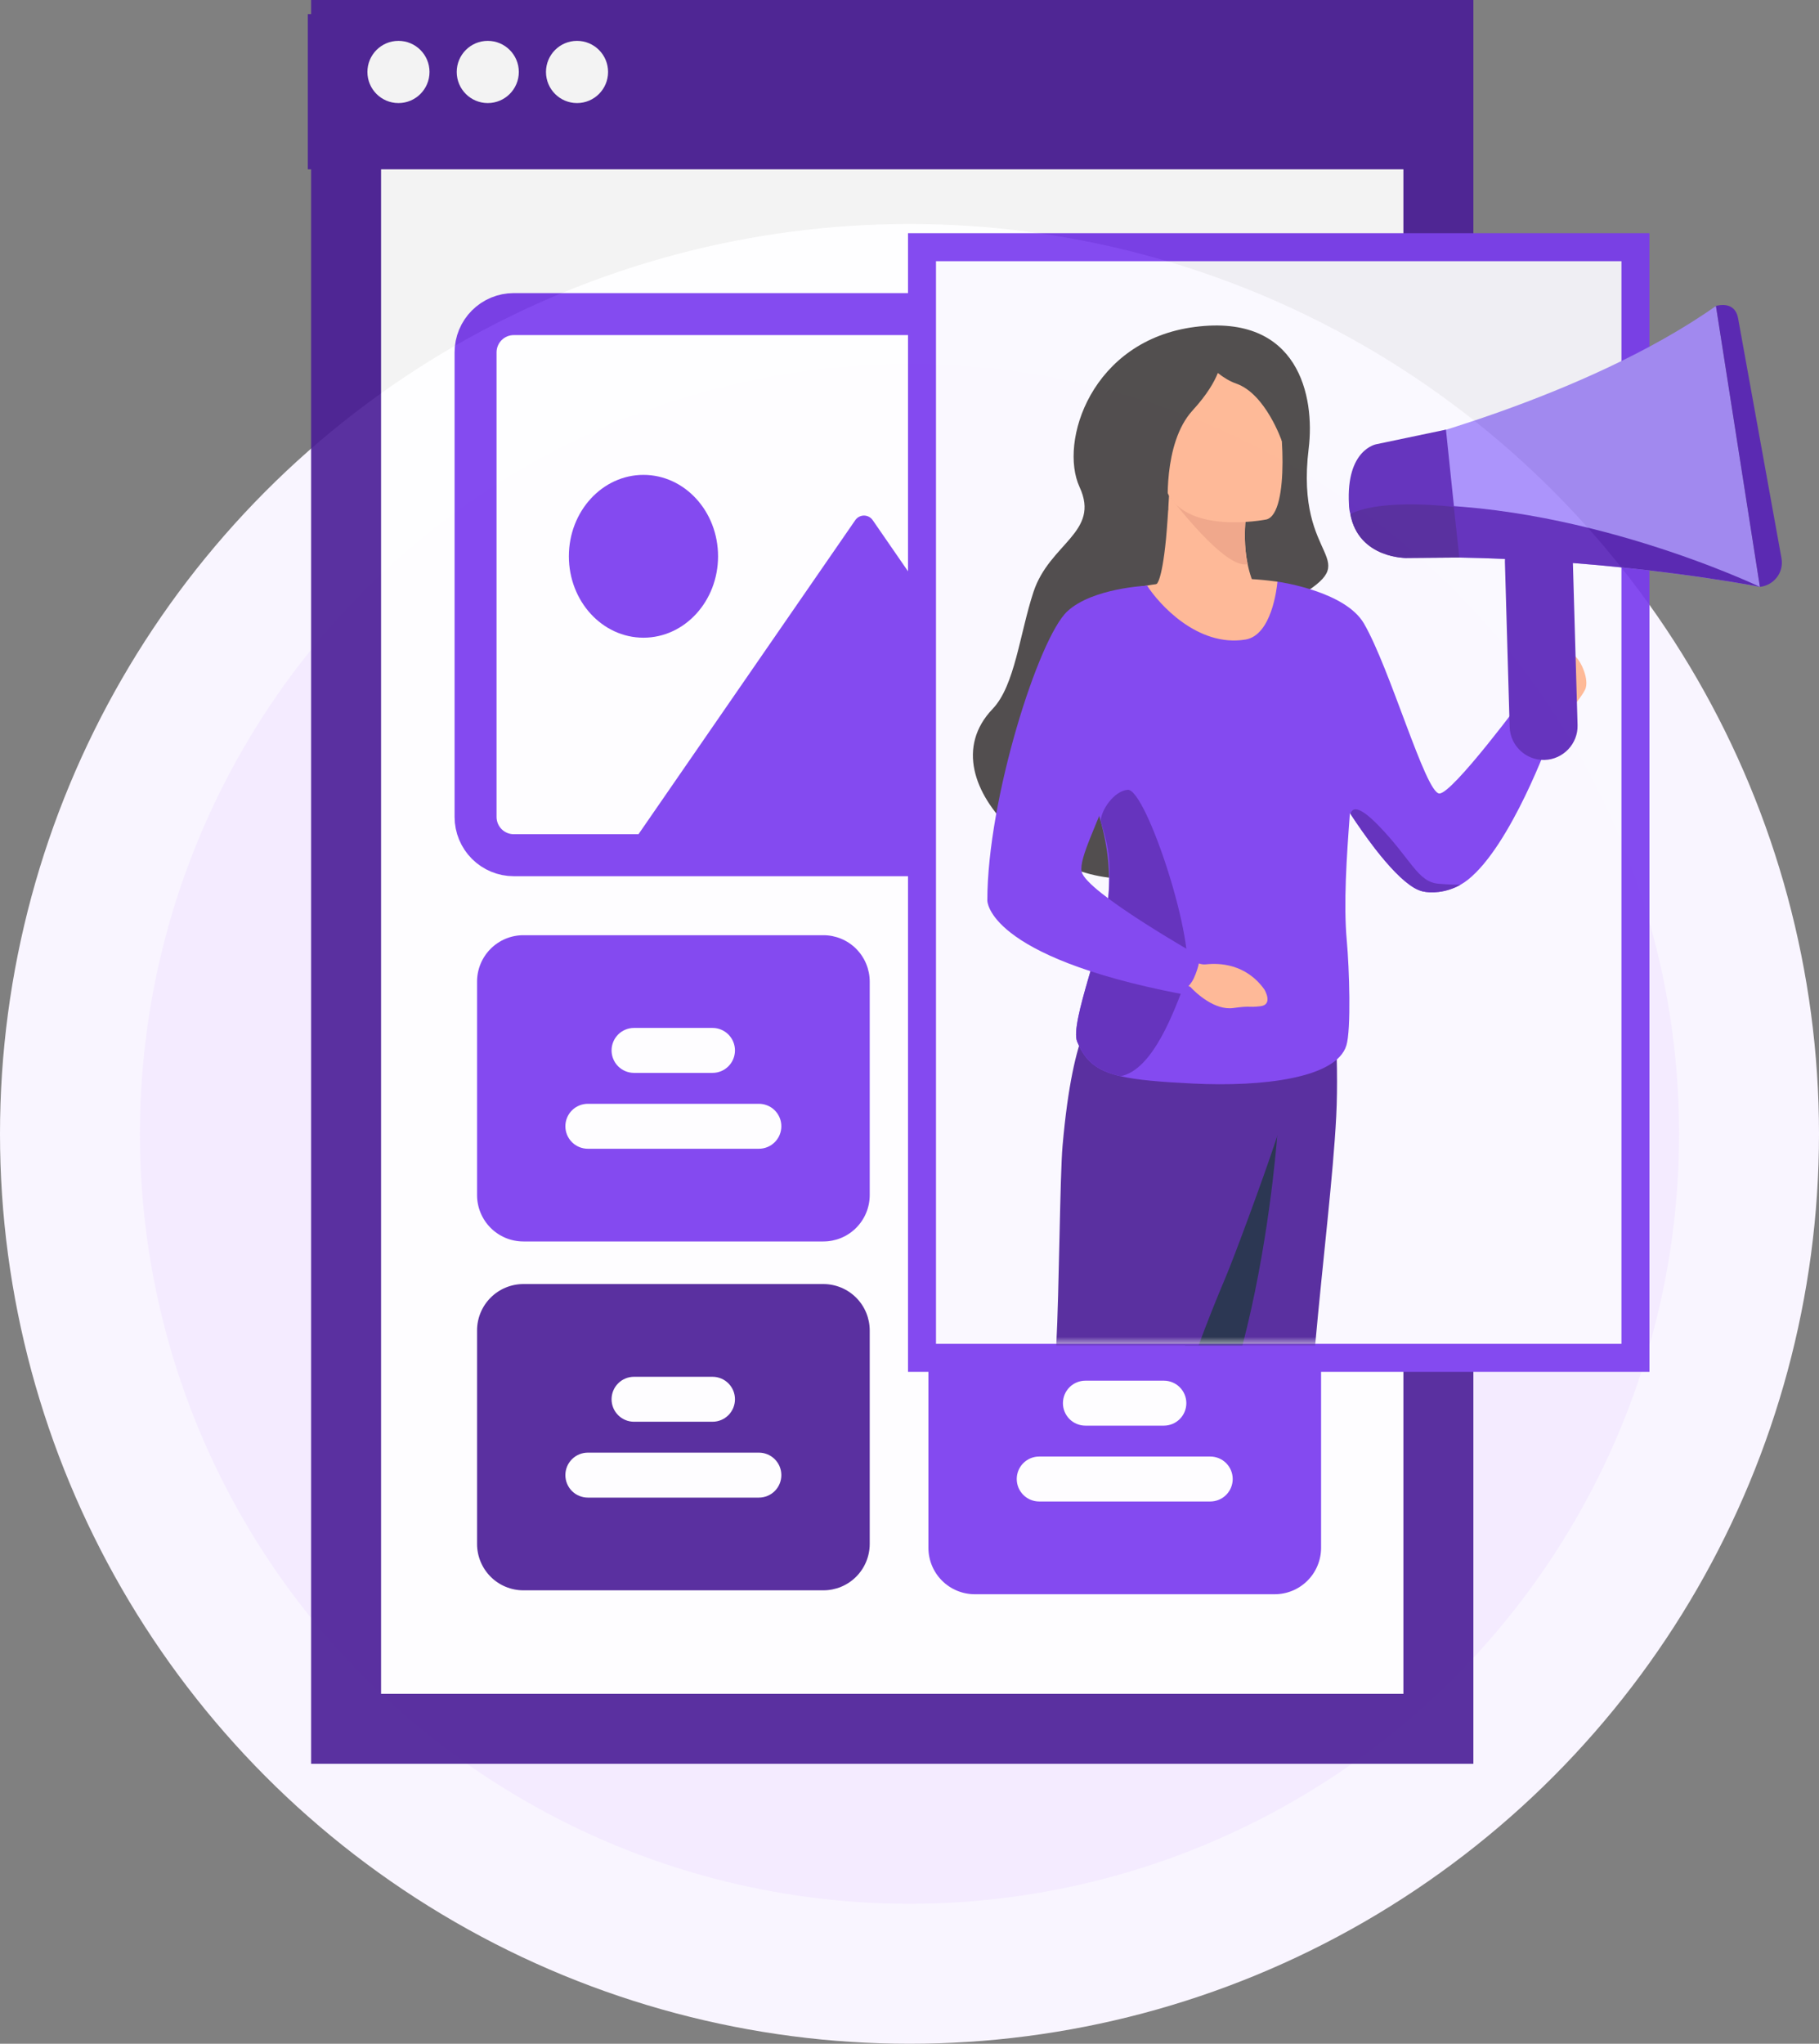 <svg width="130" height="146" viewBox="0 0 130 146" fill="none" xmlns="http://www.w3.org/2000/svg">
<rect x="0" y="0" width="130" height="146" fill="#808080" stroke="none"/>
<circle cx="65" cy="81" r="60" fill="#F4EBFF" stroke="#F9F5FF" stroke-width="10"/>
<g opacity="0.9">
<path d="M24.734 123.5V2.5H102.798V123.5H24.734Z" fill="white" stroke="#491C96" stroke-width="5"/>
<path d="M103.648 1.008H22V12.096H103.648V1.008Z" fill="#491C96"/>
<path d="M28.477 7.363C29.703 7.363 30.696 6.368 30.696 5.141C30.696 3.914 29.703 2.919 28.477 2.919C27.251 2.919 26.258 3.914 26.258 5.141C26.258 6.368 27.251 7.363 28.477 7.363Z" fill="white"/>
<path d="M34.86 7.363C36.085 7.363 37.079 6.368 37.079 5.141C37.079 3.914 36.085 2.919 34.86 2.919C33.634 2.919 32.641 3.914 32.641 5.141C32.641 6.368 33.634 7.363 34.86 7.363Z" fill="white"/>
<path d="M41.239 7.363C42.464 7.363 43.458 6.368 43.458 5.141C43.458 3.914 42.464 2.919 41.239 2.919C40.013 2.919 39.02 3.914 39.02 5.141C39.02 6.368 40.013 7.363 41.239 7.363Z" fill="white"/>
<path d="M58.849 88.686H37.401C36.524 88.685 35.684 88.336 35.064 87.715C34.444 87.094 34.095 86.252 34.094 85.374V70.12C34.095 69.242 34.444 68.4 35.064 67.779C35.684 67.158 36.524 66.809 37.401 66.808H58.849C59.726 66.809 60.567 67.158 61.187 67.779C61.807 68.4 62.156 69.242 62.157 70.12V85.374C62.156 86.252 61.807 87.094 61.187 87.715C60.567 88.336 59.726 88.685 58.849 88.686Z" fill="#7839EE"/>
<path d="M50.923 76.643H45.311C44.885 76.643 44.477 76.474 44.177 76.173C43.876 75.872 43.707 75.463 43.707 75.037C43.707 74.612 43.876 74.203 44.177 73.902C44.477 73.601 44.885 73.432 45.311 73.432H50.923C51.349 73.432 51.757 73.601 52.057 73.902C52.358 74.203 52.527 74.612 52.527 75.037C52.527 75.463 52.358 75.872 52.057 76.173C51.757 76.474 51.349 76.643 50.923 76.643Z" fill="white"/>
<path d="M54.237 82.062H42.01C41.585 82.062 41.177 81.893 40.876 81.592C40.575 81.291 40.406 80.882 40.406 80.456C40.406 80.031 40.575 79.622 40.876 79.321C41.177 79.02 41.585 78.851 42.01 78.851H54.237C54.663 78.851 55.071 79.02 55.371 79.321C55.672 79.622 55.841 80.031 55.841 80.456C55.841 80.882 55.672 81.291 55.371 81.592C55.071 81.893 54.663 82.062 54.237 82.062Z" fill="white"/>
<path d="M91.107 113.886H69.659C68.782 113.885 67.941 113.535 67.321 112.914C66.701 112.294 66.353 111.452 66.352 110.574V95.319C66.353 94.441 66.701 93.599 67.321 92.978C67.941 92.357 68.782 92.008 69.659 92.007H91.107C91.984 92.008 92.825 92.357 93.445 92.978C94.065 93.599 94.414 94.441 94.415 95.319V110.574C94.414 111.452 94.065 112.294 93.445 112.914C92.825 113.535 91.984 113.885 91.107 113.886Z" fill="#7839EE"/>
<path d="M83.181 101.842H77.569C77.143 101.842 76.735 101.673 76.434 101.372C76.134 101.071 75.965 100.663 75.965 100.237C75.965 99.811 76.134 99.402 76.434 99.101C76.735 98.8 77.143 98.631 77.569 98.631H83.181C83.606 98.631 84.014 98.8 84.315 99.101C84.616 99.402 84.785 99.811 84.785 100.237C84.785 100.663 84.616 101.071 84.315 101.372C84.014 101.673 83.606 101.842 83.181 101.842Z" fill="white"/>
<path d="M86.495 107.261H74.268C73.842 107.261 73.434 107.092 73.134 106.791C72.833 106.49 72.664 106.081 72.664 105.656C72.664 105.23 72.833 104.821 73.134 104.52C73.434 104.219 73.842 104.05 74.268 104.05H86.495C86.921 104.05 87.328 104.219 87.629 104.52C87.93 104.821 88.099 105.23 88.099 105.656C88.099 106.081 87.93 106.49 87.629 106.791C87.328 107.092 86.921 107.261 86.495 107.261Z" fill="white"/>
<path d="M91.481 61.093H36.715C35.993 61.093 35.3 60.805 34.788 60.293C34.277 59.781 33.989 59.087 33.988 58.362V25.169C33.989 24.444 34.277 23.75 34.788 23.238C35.3 22.726 35.992 22.439 36.714 22.438H91.482C92.204 22.439 92.896 22.726 93.408 23.238C93.919 23.75 94.207 24.445 94.208 25.17V58.361C94.207 59.086 93.919 59.781 93.408 60.293C92.896 60.805 92.203 61.093 91.481 61.093Z" fill="white" stroke="#7839EE" stroke-width="3"/>
<path d="M93.962 59.797V60.092H45.5V59.784L45.761 59.405L61.125 37.157C61.196 37.056 61.289 36.973 61.398 36.916C61.506 36.86 61.626 36.83 61.747 36.83C61.869 36.83 61.989 36.86 62.097 36.916C62.205 36.973 62.299 37.056 62.37 37.157L72.672 52.076L80.006 41.549C80.077 41.448 80.171 41.366 80.278 41.31C80.386 41.254 80.506 41.224 80.627 41.224C80.749 41.224 80.868 41.254 80.976 41.31C81.084 41.366 81.177 41.448 81.249 41.549L93.701 59.421L93.962 59.797Z" fill="#7839EE"/>
<path d="M45.987 45.555C48.931 45.555 51.318 42.951 51.318 39.739C51.318 36.528 48.931 33.924 45.987 33.924C43.043 33.924 40.656 36.528 40.656 39.739C40.656 42.951 43.043 45.555 45.987 45.555Z" fill="#7839EE"/>
<path d="M91.271 88.406H69.823C68.946 88.405 68.106 88.056 67.485 87.435C66.865 86.814 66.517 85.972 66.516 85.094V69.839C66.517 68.961 66.865 68.119 67.485 67.499C68.106 66.878 68.946 66.528 69.823 66.527H91.271C92.148 66.528 92.989 66.878 93.609 67.499C94.229 68.119 94.578 68.961 94.579 69.839V85.094C94.578 85.972 94.229 86.814 93.609 87.435C92.989 88.056 92.148 88.405 91.271 88.406Z" fill="#491C96"/>
<path d="M83.345 76.363H77.733C77.307 76.363 76.899 76.194 76.599 75.893C76.298 75.591 76.129 75.183 76.129 74.757C76.129 74.331 76.298 73.923 76.599 73.622C76.899 73.32 77.307 73.151 77.733 73.151H83.345C83.77 73.151 84.178 73.32 84.479 73.622C84.78 73.923 84.949 74.331 84.949 74.757C84.949 75.183 84.78 75.591 84.479 75.893C84.178 76.194 83.77 76.363 83.345 76.363Z" fill="white"/>
<path d="M86.659 81.782H74.432C74.006 81.782 73.599 81.613 73.298 81.312C72.997 81.01 72.828 80.602 72.828 80.176C72.828 79.75 72.997 79.342 73.298 79.041C73.599 78.74 74.006 78.57 74.432 78.57H86.659C87.085 78.57 87.492 78.74 87.793 79.041C88.094 79.342 88.263 79.75 88.263 80.176C88.263 80.602 88.094 81.01 87.793 81.312C87.492 81.613 87.085 81.782 86.659 81.782Z" fill="white"/>
<path d="M58.849 113.607H37.401C36.524 113.606 35.684 113.257 35.064 112.636C34.444 112.015 34.095 111.173 34.094 110.295V95.04C34.095 94.162 34.444 93.32 35.064 92.7C35.684 92.079 36.524 91.73 37.401 91.728H58.849C59.726 91.73 60.567 92.079 61.187 92.7C61.807 93.32 62.156 94.162 62.157 95.04V110.295C62.156 111.173 61.807 112.015 61.187 112.636C60.567 113.257 59.726 113.606 58.849 113.607Z" fill="#491C96"/>
<path d="M50.923 101.564H45.311C44.885 101.564 44.477 101.395 44.177 101.094C43.876 100.793 43.707 100.384 43.707 99.958C43.707 99.532 43.876 99.124 44.177 98.823C44.477 98.522 44.885 98.353 45.311 98.353H50.923C51.349 98.353 51.757 98.522 52.057 98.823C52.358 99.124 52.527 99.532 52.527 99.958C52.527 100.384 52.358 100.793 52.057 101.094C51.757 101.395 51.349 101.564 50.923 101.564Z" fill="white"/>
<path d="M54.237 106.983H42.01C41.585 106.983 41.177 106.814 40.876 106.513C40.575 106.212 40.406 105.803 40.406 105.377C40.406 104.951 40.575 104.543 40.876 104.242C41.177 103.941 41.585 103.771 42.01 103.771H54.237C54.663 103.771 55.071 103.941 55.371 104.242C55.672 104.543 55.841 104.951 55.841 105.377C55.841 105.803 55.672 106.212 55.371 106.513C55.071 106.814 54.663 106.983 54.237 106.983Z" fill="white"/>
<path d="M66.894 17.659H65.894V18.659V95.999V96.999H66.894H115.882H116.882V95.999V18.659V17.659H115.882H66.894Z" fill="#FBFAFF" stroke="#7839EE" stroke-width="2"/>
<mask id="mask0_724_8449" style="mask-type:luminance" maskUnits="userSpaceOnUse" x="66" y="20" width="50" height="76">
<path d="M115.878 20.499H66.891V96H115.878V20.499Z" fill="white"/>
</mask>
<g mask="url(#mask0_724_8449)">
<path d="M109.117 51.714C109.117 51.714 108.688 49.652 109.373 49.098C110.057 48.544 112.13 46.627 112.518 46.846C112.905 47.066 113.541 48.366 113.334 49.128C113.126 49.89 110.514 52.648 110.514 52.648L109.117 51.714Z" fill="#FFB48D"/>
<path d="M95.498 79.733C95.281 83.97 94.54 90.015 93.989 96.126H84.701C84.501 94.488 84.211 92.892 83.891 91.332C83.371 88.806 82.771 86.377 82.353 84.027C81.507 79.296 81.666 75.598 82.397 72.729C83.025 70.266 84.076 68.412 85.278 67.039C87.912 64.029 95.245 69.911 95.245 69.911C95.245 69.911 95.715 75.522 95.498 79.734V79.733Z" fill="#491C96"/>
<path d="M91.283 81.08C91.283 81.08 91.281 81.11 91.277 81.168C91.21 82.037 90.626 89.155 88.791 96.126H84.705C84.505 94.488 84.216 92.891 83.894 91.332C84.591 87.245 85.252 84 85.252 84L91.283 81.08Z" fill="#162440"/>
<path d="M91.831 79.356C91.731 79.758 91.535 80.393 91.28 81.168C90.231 84.344 88.178 89.863 87.592 91.243C86.907 92.857 86.261 94.49 85.653 96.126H75.488C75.698 92.193 75.75 84.025 75.939 81.85C76.703 73.106 78.362 72.256 78.362 72.256L82.405 72.729L91.826 73.832C91.826 73.832 93.372 73.164 91.831 79.358V79.356Z" fill="#491C96"/>
<path d="M93.529 32.039C93.984 28.334 92.824 22.405 85.411 23.353C77.998 24.3 75.662 31.568 77.157 34.799C78.653 38.03 75.006 38.809 73.861 42.284C72.877 45.269 72.534 48.975 70.943 50.639C65.811 56.002 75.87 64.249 81.933 62.51C92.977 59.342 94.399 58.87 94.007 50.213C93.806 45.778 90.348 44.059 92.543 42.776C97.849 39.676 92.5 40.422 93.529 32.039Z" fill="#403D3C"/>
<path d="M91.286 43.933L89.088 47.219L84.677 47.004L82.637 41.738C82.637 41.738 83.017 41.669 83.328 38.54C83.404 37.718 83.48 36.688 83.549 35.391C83.549 35.391 83.543 35.385 83.549 35.379C83.549 35.272 83.556 35.164 83.562 35.057L84.132 35.227L89.075 36.731C89.075 36.731 89.05 36.895 89.018 37.18C88.961 37.806 88.904 39.008 89.164 40.29C89.43 41.593 90.025 42.984 91.286 43.932V43.933Z" fill="#FFB48D"/>
<path d="M91.305 41.552C91.022 41.552 86.208 40.575 78.078 42.65C78.078 42.65 82.531 62.998 81.018 66.834C79.505 70.669 78.93 74.073 78.93 74.073L95.339 74.275C95.339 74.275 95.109 61.112 95.866 56.452C96.622 51.793 91.305 41.551 91.305 41.551V41.552Z" fill="#FFB48D"/>
<path d="M109.024 49.661C109.024 49.661 103.783 56.754 102.858 56.684C101.863 56.602 99.366 47.79 97.478 44.54C96.155 42.272 91.594 41.594 91.296 41.552C91.287 41.551 91.281 41.55 91.281 41.55L91.292 41.594C91.252 42.014 90.881 45.379 89.014 45.687C85.57 46.254 82.795 43.107 81.985 41.84C81.985 41.84 78.029 42.836 76.868 44.156C75.769 45.405 77.273 54.666 77.607 55.553C77.896 56.315 78.169 57.06 78.406 57.807C79.035 59.779 79.419 61.782 79.198 64.249C78.959 66.942 76.436 73.097 76.981 74.408C77.553 75.785 78.347 76.483 80.086 76.881C81.284 77.157 82.931 77.29 85.262 77.405C90.205 77.65 95.502 77.03 96.222 74.686C96.568 73.561 96.435 69.207 96.252 67.198C96.011 64.556 96.243 61.184 96.475 58.087C96.486 58.103 96.496 58.121 96.508 58.138C96.508 58.138 96.508 58.144 96.514 58.144C97.047 58.96 97.662 59.832 98.289 60.647C99.239 61.867 100.228 62.936 101.071 63.428C101.28 63.549 101.476 63.631 101.661 63.675C102.218 63.808 103.314 63.808 104.379 63.201C104.55 63.106 104.728 62.986 104.899 62.854C108.004 60.394 110.768 52.714 110.768 52.714C111.066 50.925 109.025 49.661 109.025 49.661H109.024Z" fill="#7839EE"/>
<path d="M76.983 74.409C77.555 75.786 78.349 76.484 80.088 76.882C82.412 76.436 83.945 72.171 84.734 70.071C85.643 67.652 81.9 56.306 80.594 56.42C79.621 56.504 78.694 57.85 78.662 58.66C79.29 60.632 79.421 61.782 79.201 64.249C78.961 66.942 76.438 73.098 76.983 74.409Z" fill="#5720B7"/>
<path d="M104.381 63.201C103.316 63.808 102.219 63.808 101.662 63.675C101.479 63.63 101.282 63.548 101.072 63.428C100.229 62.936 99.24 61.867 98.29 60.647C97.663 59.831 97.048 58.959 96.516 58.144C96.636 57.701 97.073 57.493 98.486 58.94C100.863 61.373 101.299 63.005 102.808 63.131C103.328 63.175 103.854 63.201 104.38 63.201H104.381Z" fill="#5720B7"/>
<path d="M89.158 40.294C87.593 40.724 83.771 35.698 83.544 35.395C83.537 35.389 83.531 35.382 83.531 35.382H83.544L84.127 35.23L89.07 36.735C89.07 36.735 89.046 36.899 89.013 37.184C88.956 37.809 88.9 39.011 89.159 40.294H89.158Z" fill="#EFA17F"/>
<path d="M90.514 37.108C90.514 37.108 83.912 38.432 83.149 34.316C82.386 30.202 81.021 27.601 85.204 26.583C89.387 25.564 90.499 26.983 91.089 28.295C91.679 29.607 92.211 36.658 90.514 37.108Z" fill="#FFB48D"/>
<path d="M91.171 25.848C87.914 22.647 85.065 24.523 85.773 25.38C84.599 25.36 82.987 25.604 81.87 26.858C79.917 29.049 83.483 36.478 83.483 36.478C83.483 36.478 83.06 31.689 85.231 29.321C86.266 28.192 86.781 27.286 87.037 26.645C87.444 26.969 87.888 27.241 88.356 27.405C90.457 28.141 91.611 31.512 91.611 31.512C92.362 29.939 92.575 27.228 91.171 25.848Z" fill="#403D3C"/>
<path d="M83.426 67.858L84.897 68.566C85.548 68.757 85.803 68.933 86.193 68.889C87.137 68.785 89.042 68.844 90.359 70.68C90.359 70.68 91.025 71.769 90.08 71.881C89.134 71.993 89.47 71.824 88.143 72.01C86.815 72.195 85.478 70.946 85.062 70.493L83.521 69.93L83.426 67.858Z" fill="#FFB48D"/>
<path d="M81.99 41.839C81.99 41.839 78.088 41.993 76.278 43.672C74.231 45.573 70.562 57.093 70.562 64.329C70.562 64.329 70.489 68.314 84.388 70.999C84.388 70.999 85.053 70.448 85.304 69.917C85.746 68.976 85.745 68.329 85.745 68.329C85.745 68.329 77.595 63.718 77.302 62.265C76.911 60.329 82.49 52.784 81.99 41.839Z" fill="#7839EE"/>
</g>
<path d="M125.783 41.928C125.783 41.928 114.274 39.636 100.51 39.822L99.714 36.08L98.84 31.98C98.84 31.98 113.219 28.501 122.64 21.855L125.783 41.928Z" fill="#A48AFB"/>
<path d="M125.775 41.925C126.795 41.808 127.499 40.877 127.319 39.883L124.219 22.745C124.069 21.914 123.464 21.651 122.633 21.853L125.775 41.925Z" fill="#5720B7"/>
<path d="M112.414 40.221C120.313 40.837 125.776 41.924 125.776 41.924C125.776 41.924 112.682 35.651 99.707 36.077L100.503 39.819C102.942 39.786 105.311 39.832 107.556 39.928C107.552 39.996 107.551 40.066 107.552 40.136L107.892 51.935C107.93 53.267 109.054 54.325 110.388 54.287C111.723 54.248 112.784 53.128 112.745 51.796L112.412 40.222L112.414 40.221Z" fill="#5720B7"/>
<path d="M104.3 39.829L100.577 39.858C100.632 39.87 97.106 39.959 96.508 36.721C96.442 36.496 96.41 36.279 96.406 36.027C96.186 32.08 98.376 31.731 98.376 31.731L103.339 30.691L103.915 36.212L103.911 36.231L104.299 39.828L104.3 39.829Z" fill="#5720B7"/>
<path d="M104.296 39.828L100.573 39.857C100.628 39.869 97.102 39.958 96.504 36.72C98.805 35.567 103.911 36.212 103.911 36.212L103.907 36.23L104.296 39.828Z" fill="#491C96"/>
</g>
</svg>
